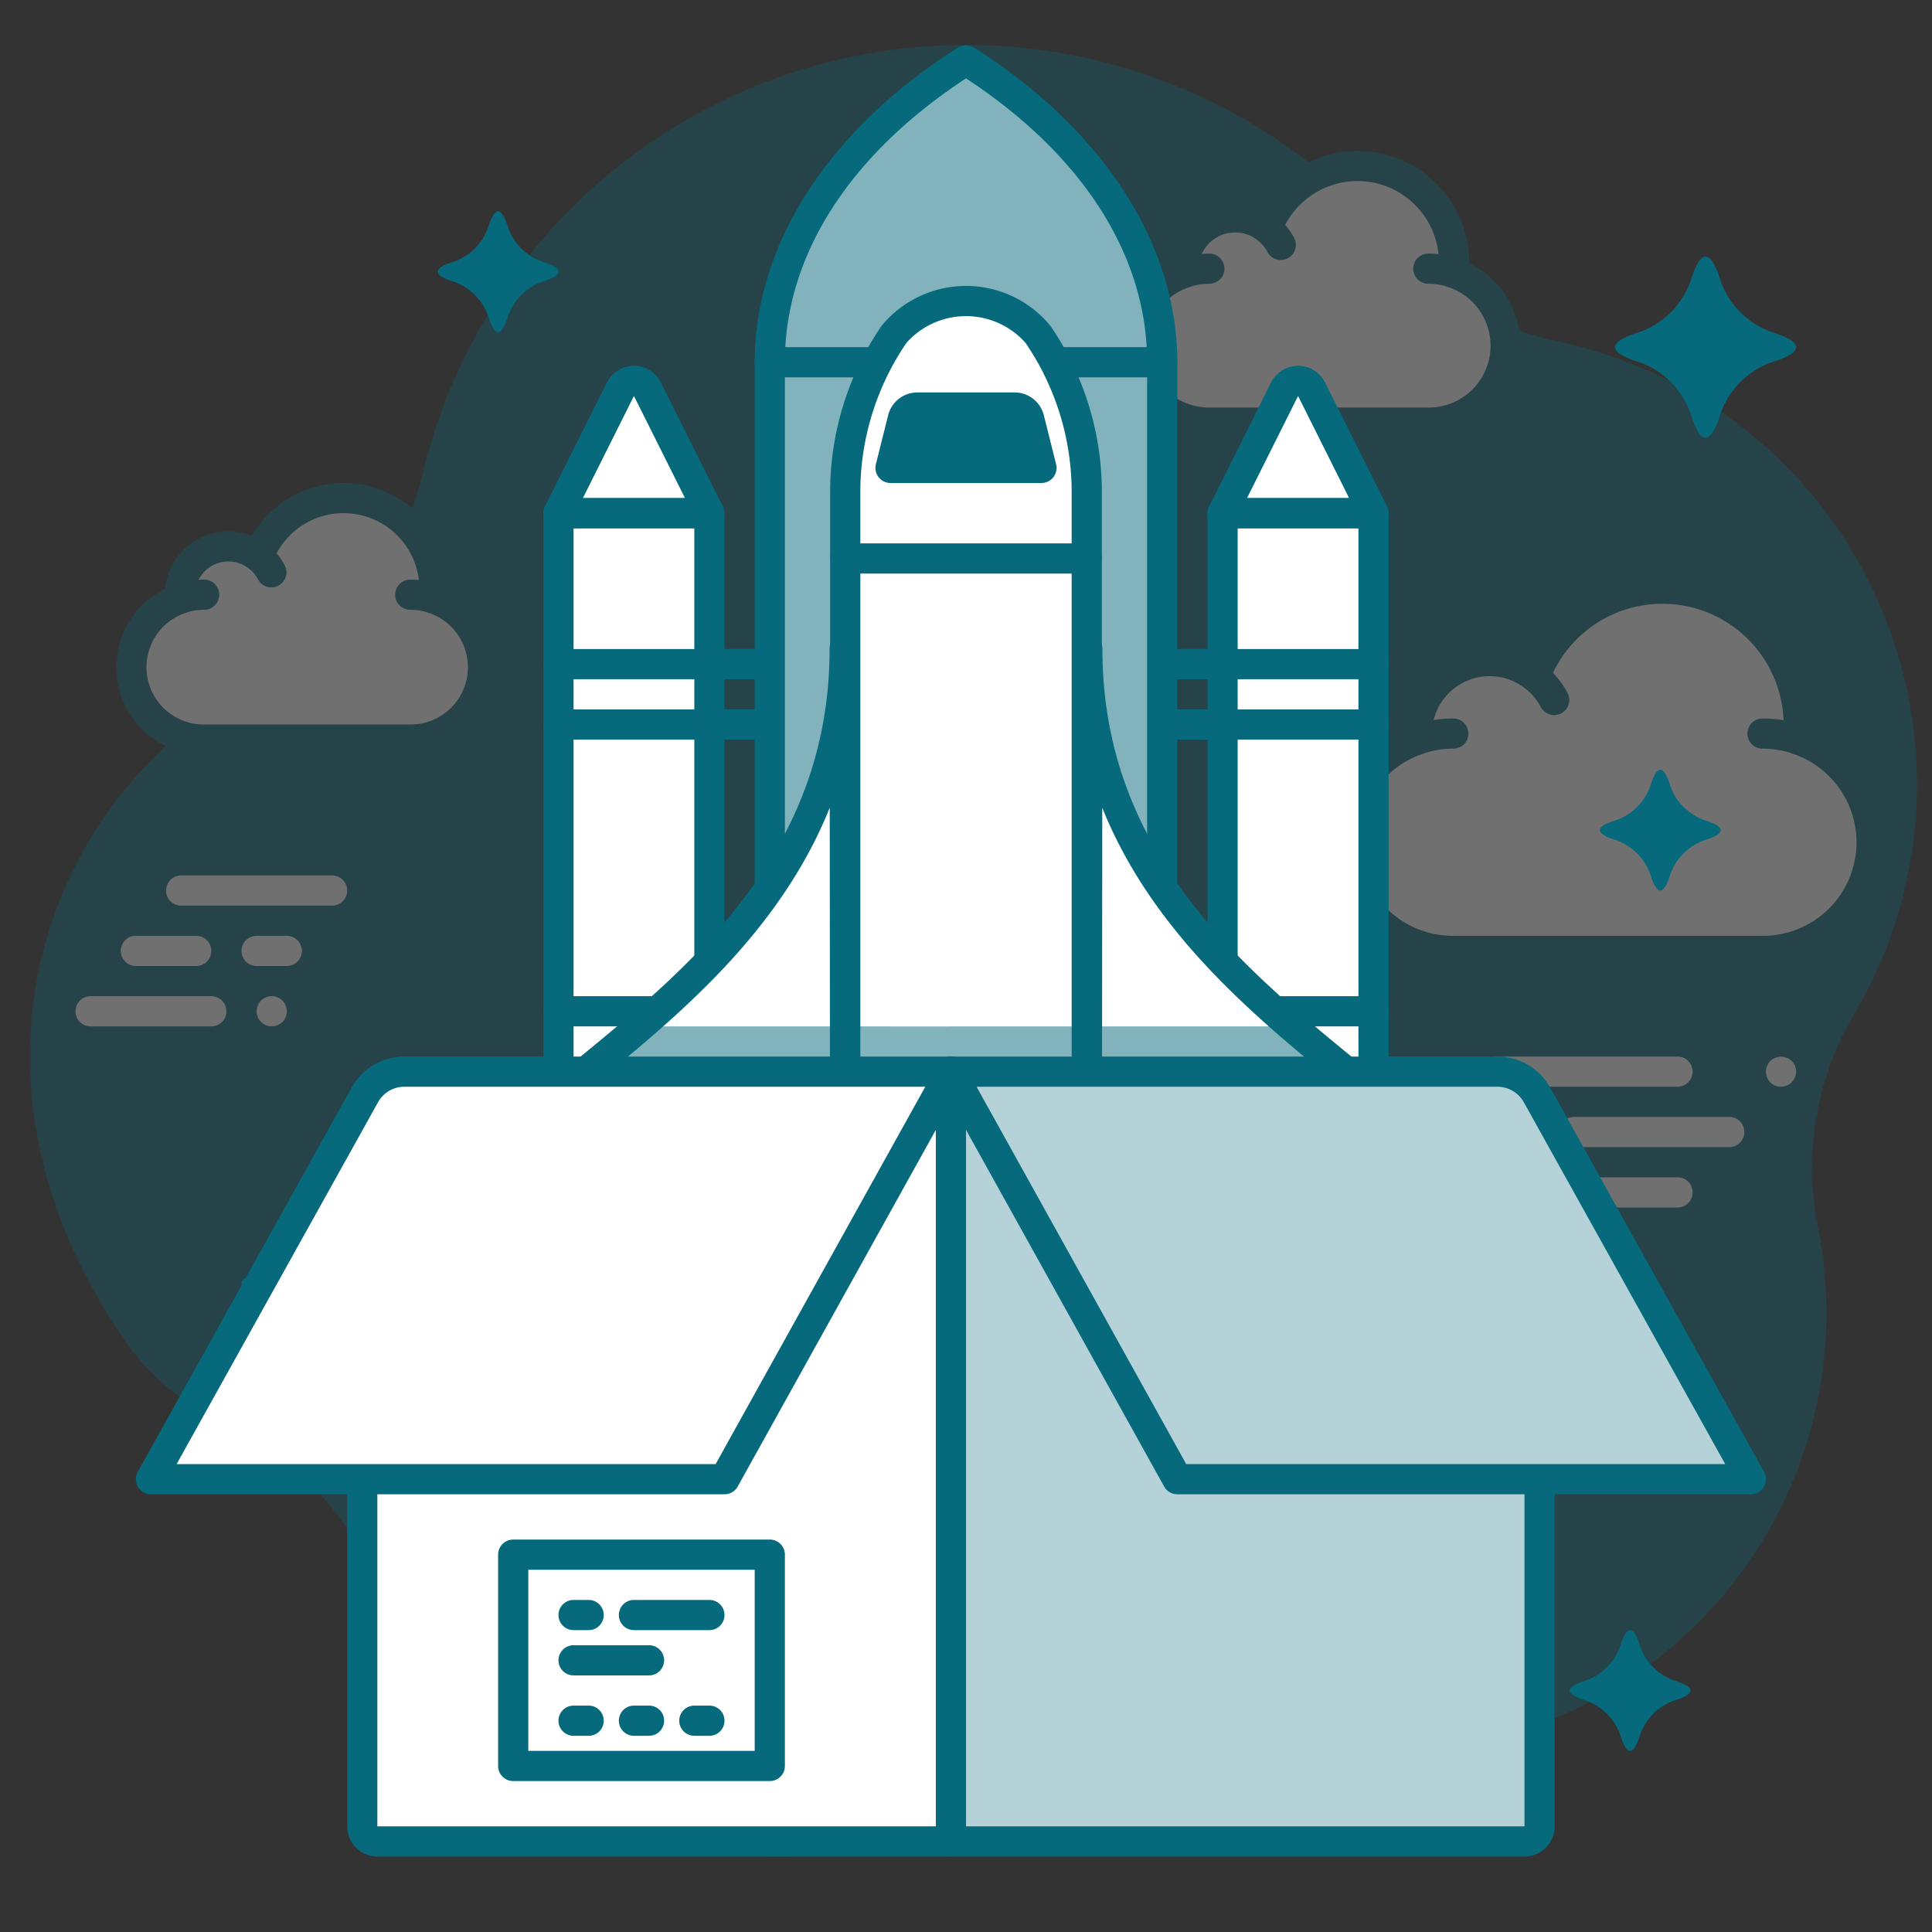 <?xml version="1.0" ?><svg data-name="011_Development" id="_011_Development" viewBox="0 0 128 128" xmlns="http://www.w3.org/2000/svg"><rect x="0" y="0" width="128" height="128" fill="#333333" stroke="none"/><defs><style>.cls-1,.cls-4,.cls-8{opacity:0.3;}.cls-2,.cls-5,.cls-8{fill:#06697C;}.cls-3,.cls-4,.cls-6{fill:#fff;}.cls-5,.cls-7{opacity:0.5;}.cls-6{opacity:0.75;}</style></defs><title/><g class="cls-1"><path class="cls-2" d="M126.689,47.663A30.001,30.001,0,0,0,103.177,22.617a19.69,19.69,0,0,1-10.933-6.548A37.011,37.011,0,0,0,27.99,31.441,21.013,21.013,0,0,1,17.108,45.114C2.945,52.473-4.151,71.573,8.758,89.498a16.602,16.602,0,0,0,6.352,4.909,20.578,20.578,0,0,1,10.02,10.876,28.488,28.488,0,0,0,42.624,12.637,20.059,20.059,0,0,1,16.624-2.943,29.001,29.001,0,0,0,36.038-33.793,20.08,20.08,0,0,1,2.51-14.132A29.832,29.832,0,0,0,126.689,47.663Z"/><path class="cls-3" d="M119.122,48.997a9.034,9.034,0,0,0-17.433-4.155A4.82,4.82,0,0,0,93.875,48.6c0,.139.009.275.021.411A7.192,7.192,0,0,0,96.285,63H116.77a7.193,7.193,0,0,0,2.352-14.003Z"/><path class="cls-2" d="M116.77,64H96.285a8.191,8.191,0,0,1-3.404-15.659,5.825,5.825,0,0,1,8.366-4.955A10.038,10.038,0,0,1,120.18,48c0,.114-.002.227-.006.339A8.192,8.192,0,0,1,116.77,64ZM98.695,44.8A3.815,3.815,0,0,0,94.875,48.6c0,.11.009.217.018.325a1,1,0,0,1-.666,1.03A6.192,6.192,0,0,0,96.285,62h20.484a6.193,6.193,0,0,0,2.028-12.057,1.001,1.001,0,0,1-.67-1.056A8.034,8.034,0,0,0,102.624,45.194a1.0 1,0,0,1-1.556.432A3.79,3.79,0,0,0,98.695,44.8Z"/><path class="cls-3" d="M116.77,48.6a7.244,7.244,0,0,1,2.371.396"/><path class="cls-2" d="M119.142,49.997a.999.999,0,0,1-.326-.055,6.246,6.246,0,0,0-2.046-.341,1,1,0,0,1,0-2,8.248,8.248,0,0,1,2.698.451,1,1,0,0,1-.326,1.946Z"/><path class="cls-3" d="M93.895,49.003A7.246,7.246,0,0,1,96.285,48.6"/><path class="cls-2" d="M93.895,50.003a1,1,0,0,1-.329-1.945,8.237,8.237,0,0,1,2.72-.458,1,1,0,1,1,0,2,6.242,6.242,0,0,0-2.062.347A.992.992,0,0,1,93.895,50.003Z"/><path class="cls-3" d="M101.657,44.813a4.824,4.824,0,0,1,1.311,1.563"/><path class="cls-2" d="M102.969,47.376a.999.999,0,0,1-.886-.534A3.843,3.843,0,0,0,101.044,45.603a1,1,0,1,1,1.227-1.58,5.873,5.873,0,0,1,1.582,1.887,1,1,0,0,1-.884,1.466Z"/><path class="cls-3" d="M96.297,18.081a6.399,6.399,0,0,0-12.348-2.943A3.414,3.414,0,0,0,78.414,17.8c0,.098.007.195.015.291A5.095,5.095,0,0,0,80.121,28H94.631a5.095,5.095,0,0,0,1.666-9.919Z"/><path class="cls-2" d="M94.632,29H80.121a6.094,6.094,0,0,1-2.691-11.574,4.413,4.413,0,0,1,6.079-3.692A7.402,7.402,0,0,1,97.339,17.375v.058A6.094,6.094,0,0,1,94.632,29ZM81.828,15.4a2.41,2.41,0,0,0-2.414,2.4c0,.071.006.141.012.209a1.0 1,0,0,1-.667,1.025A4.095,4.095,0,0,0,80.121,27H94.632a4.095,4.095,0,0,0,1.341-7.973.998.998,0,0,1-.669-1.059,5.399,5.399,0,0,0-10.42-2.478,1,1,0,0,1-1.557.431A2.389,2.389,0,0,0,81.828,15.4Z"/><path class="cls-3" d="M94.631,17.8a5.134,5.134,0,0,1,1.68.281"/><path class="cls-2" d="M96.311,19.081a1.009,1.009,0,0,1-.327-.055,4.124,4.124,0,0,0-1.352-.226,1,1,0,0,1,0-2,6.129,6.129,0,0,1,2.006.335,1,1,0,0,1-.327,1.946Z"/><path class="cls-3" d="M78.428,18.085A5.133,5.133,0,0,1,80.121,17.8"/><path class="cls-2" d="M78.428,19.086a1,1,0,0,1-.329-1.945,6.117,6.117,0,0,1,2.022-.341,1,1,0,0,1,0,2,4.126,4.126,0,0,0-1.364.23A.992.992,0,0,1,78.428,19.086Z"/><path class="cls-3" d="M83.926,15.117a3.417,3.417,0,0,1,.929,1.107"/><path class="cls-2" d="M84.855,17.225a.999.999,0,0,1-.886-.534,2.437,2.437,0,0,0-.657-.783,1,1,0,0,1,1.227-1.58,4.443,4.443,0,0,1,1.2,1.432,1,1,0,0,1-.884,1.466Z"/><path class="cls-3" d="M28.748,39.665a6.022,6.022,0,0,0-11.622-2.77A3.213,3.213,0,0,0,11.917,39.4c0,.092.006.183.014.274A4.795,4.795,0,0,0,13.523,49H27.18a4.795,4.795,0,0,0,1.568-9.335Z"/><path class="cls-2" d="M27.18,50H13.523a5.794,5.794,0,0,1-2.589-10.99,4.219,4.219,0,0,1,5.753-3.513A7.025,7.025,0,0,1,29.787,39v.019A5.794,5.794,0,0,1,27.18,50ZM15.13,37.2A2.209,2.209,0,0,0,12.917,39.4c0,.063.005.126.01.188a1,1,0,0,1-.666,1.03A3.795,3.795,0,0,0,13.523,48H27.18a3.795,3.795,0,0,0,1.244-7.389,1,1,0,0,1-.67-1.052A5.271,5.271,0,0,0,27.787,39a5.025,5.025,0,0,0-9.726-1.753,1,1,0,0,1-1.556.432A2.197,2.197,0,0,0,15.13,37.2Z"/><path class="cls-3" d="M27.18,39.4a4.833,4.833,0,0,1,1.581.264"/><path class="cls-2" d="M28.761,40.665a1.004,1.004,0,0,1-.326-.055,3.832,3.832,0,0,0-1.255-.209,1,1,0,1,1,0-2,5.838,5.838,0,0,1,1.907.319,1,1,0,0,1-.326,1.946Z"/><path class="cls-3" d="M11.93,39.669A4.832,4.832,0,0,1,13.523,39.4"/><path class="cls-2" d="M11.93,40.669a1,1,0,0,1-.329-1.945,5.829,5.829,0,0,1,1.923-.324,1,1,0,0,1,0,2,3.838,3.838,0,0,0-1.265.213A.996.996,0,0,1,11.93,40.669Z"/><path class="cls-3" d="M17.105,36.875a3.216,3.216,0,0,1,.874,1.042"/><path class="cls-2" d="M17.979,38.917a.999.999,0,0,1-.886-.535,2.237,2.237,0,0,0-.604-.718,1,1,0,0,1,1.229-1.579,4.252,4.252,0,0,1,1.145,1.367.999.999,0,0,1-.884,1.465Z"/><path class="cls-3" d="M118,72a.99.99,0,0,1-1-1,1.384,1.384,0,0,1,.02-.2.653.653,0,0,1,.061-.18.745.745,0,0,1,.09-.18A1.553,1.553,0,0,1,117.29,70.29a1.037,1.037,0,0,1,1.09-.21.559.559,0,0,1,.17.09.614.614,0,0,1,.15.12,1.704,1.704,0,0,1,.13.15.782.782,0,0,1,.09.18.619.619,0,0,1,.06.18A1.26,1.26,0,0,1,119,71a1.04,1.04,0,0,1-.3.71.98.98,0,0,1-.15.12.559.559,0,0,1-.17.09A.999.999,0,0,1,118,72Z"/><path class="cls-3" d="M114.568,76H104.284a1,1,0,0,1,0-2h10.284a1,1,0,0,1,0,2Z"/><path class="cls-3" d="M111.14,71.999H99.144a1,1,0,0,1,0-2h11.996a1,1,0,0,1,0,2Z"/><path class="cls-3" d="M97.427,75.999H94a1,1,0,0,1,0-2h3.427a1,1,0,0,1,0,2Z"/><path class="cls-3" d="M111.141,80H97.428a1,1,0,0,1,0-2h13.713a1,1,0,1,1,0,2Z"/><path class="cls-3" d="M18,68a1.01,1.01,0,0,1-.7-.29,1.859,1.859,0,0,1-.13-.15,1.407,1.407,0,0,1-.09-.18,1.302,1.302,0,0,1-.061-.18A1.384,1.384,0,0,1,17,67a1.014,1.014,0,0,1,.3-.71.964.964,0,0,1,.15-.12.547.547,0,0,1,.17-.09.601.601,0,0,1,.189-.06.998.998,0,0,1,.9.27A1.009,1.009,0,0,1,19,67a.662.662,0,0,1-.021.2,1.126,1.126,0,0,1-.05.18,1.655,1.655,0,0,1-.1.18A1.683,1.683,0,0,1,18.71,67.71,1.036,1.036,0,0,1,18,68Z"/><path class="cls-3" d="M19.001,64.001h-2a1,1,0,0,1,0-2h2a1,1,0,0,1,0,2Z"/><path class="cls-3" d="M22.001,60H12.002a1,1,0,1,1,0-2h9.999a1,1,0,0,1,0,2Z"/><path class="cls-3" d="M13,64H9.001a1,1,0,1,1,0-2H13a1,1,0,0,1,0,2Z"/><path class="cls-3" d="M14,68.001H6a1,1,0,0,1,0-2h8a1,1,0,0,1,0,2Z"/></g><path class="cls-2" d="M113.923,18.385a5.548,5.548,0,0,0,3.692,3.692q2.769.923,0,1.846a5.548,5.548,0,0,0-3.692,3.692q-.923,2.769-1.846,0a5.548,5.548,0,0,0-3.692-3.692q-2.769-.923,0-1.846a5.548,5.548,0,0,0,3.692-3.692Q113,15.615,113.923,18.385Z"/><path class="cls-2" d="M33.615,14.923a3.698,3.698,0,0,0,2.462,2.462q1.846.615,0,1.231a3.699,3.699,0,0,0-2.462,2.462q-.615,1.846-1.231,0a3.699,3.699,0,0,0-2.462-2.462q-1.846-.615,0-1.231a3.698,3.698,0,0,0,2.462-2.462Q33,13.077,33.615,14.923Z"/><path class="cls-2" d="M110.615,51.923a3.698,3.698,0,0,0,2.462,2.462q1.846.615,0,1.231a3.699,3.699,0,0,0-2.462,2.462q-.615,1.846-1.231,0a3.699,3.699,0,0,0-2.462-2.462q-1.846-.615,0-1.231a3.698,3.698,0,0,0,2.462-2.462Q110,50.077,110.615,51.923Z"/><path class="cls-2" d="M20.615,81.923a3.698,3.698,0,0,0,2.462,2.462q1.846.615,0,1.231a3.699,3.699,0,0,0-2.462,2.462q-.615,1.846-1.231,0a3.699,3.699,0,0,0-2.462-2.462q-1.846-.615,0-1.231a3.698,3.698,0,0,0,2.462-2.462Q20,80.077,20.615,81.923Z"/><path class="cls-2" d="M108.615,108.923a3.698,3.698,0,0,0,2.462,2.462q1.846.615,0,1.231a3.699,3.699,0,0,0-2.462,2.462q-.615,1.846-1.231,0a3.699,3.699,0,0,0-2.462-2.462q-1.846-.615,0-1.231a3.698,3.698,0,0,0,2.462-2.462Q108,107.077,108.615,108.923Z"/><rect class="cls-3" height="56" width="10" x="37" y="34"/><rect class="cls-4" height="4" width="10" x="37" y="44"/><path class="cls-3" d="M47,34H37l4.106-8.211a1.0 1,0,0,1,1.789,0Z"/><path class="cls-2" d="M47,68H37a1,1,0,0,1,0-2H47a1,1,0,0,1,0,2Z"/><path class="cls-2" d="M47,45H37a1,1,0,0,1,0-2H47a1,1,0,0,1,0,2Z"/><path class="cls-2" d="M51,45H47a1,1,0,0,1,0-2h4a1,1,0,0,1,0,2Z"/><path class="cls-2" d="M51,49H47a1,1,0,0,1,0-2h4a1,1,0,0,1,0,2Z"/><path class="cls-2" d="M81,45H77a1,1,0,0,1,0-2h4a1,1,0,0,1,0,2Z"/><path class="cls-2" d="M81,49H77a1,1,0,0,1,0-2h4a1,1,0,0,1,0,2Z"/><path class="cls-2" d="M47,49H37a1,1,0,0,1,0-2H47a1,1,0,0,1,0,2Z"/><rect class="cls-4" height="4" width="10" x="81" y="44"/><path class="cls-3" d="M91,34H81l4.106-8.211a1.0 1,0,0,1,1.789,0Z"/><path class="cls-2" d="M47,91H37a1.0 1,0,0,1-1-1V34a1.0 1,0,0,1,1-1H47a1.0 1,0,0,1,1,1V90A1.0 1,0,0,1,47,91Zm-9-2h8V35H38Z"/><path class="cls-2" d="M47,35H37a1,1,0,0,1-.895-1.447l4.105-8.211a2,2,0,0,1,3.577-.001l4.106,8.212A1,1,0,0,1,47,35Zm-8.382-2h6.764L42,26.236Z"/><rect class="cls-3" height="56" width="10" x="81" y="34"/><polygon class="cls-3" points="92 96 80 96 81 90 91 90 92 96"/><path class="cls-2" d="M91,91H81a1.0 1,0,0,1-1-1V34a1.0 1,0,0,1,1-1H91a1.0 1,0,0,1,1,1V90A1.0 1,0,0,1,91,91Zm-9-2h8V35H82Z"/><path class="cls-2" d="M91,35H81a1,1,0,0,1-.895-1.447l4.105-8.211a2,2,0,0,1,3.577-.001l4.106,8.212A1,1,0,0,1,91,35Zm-8.382-2h6.764L86,26.236Z"/><path class="cls-2" d="M91,68H81a1,1,0,0,1,0-2H91a1,1,0,0,1,0,2Z"/><path class="cls-2" d="M91,45H81a1,1,0,0,1,0-2H91a1,1,0,0,1,0,2Z"/><path class="cls-2" d="M91,49H81a1,1,0,0,1,0-2H91a1,1,0,0,1,0,2Z"/><path class="cls-3" d="M77,80H51V23.998C51,16.572,55.566,9.45,63.692,4.199L64,4l.308.199C72.434,9.45,77,16.572,77,23.998Z"/><path class="cls-3" d="M77,80H51V23.998C51,16.572,55.566,9.45,63.692,4.199L64,4l.308.199C72.434,9.45,77,16.572,77,23.998Z"/><path class="cls-5" d="M77,80H51V23.998C51,16.572,55.566,9.45,63.692,4.199L64,4l.308.199C72.434,9.45,77,16.572,77,23.998Z"/><path class="cls-2" d="M77,81H51a1.0 1,0,0,1-1-1V23.998c0-7.717,4.793-15.239,13.149-20.639l.307-.199a1.003,1.003,0,0,1,1.088,0l.308.199C73.207,8.759,78,16.281,78,23.998V80A1.0 1,0,0,1,77,81ZM52,79H76V23.998c0-7.057-4.259-13.727-12-18.806-7.741,5.08-12,11.749-12,18.806Z"/><path class="cls-2" d="M77,25H51a1,1,0,0,1,0-2H77a1,1,0,0,1,0,2Z"/><path class="cls-2" d="M44.635,103A26.926,26.926,0,0,1,45,107.529C45,112.76,43.657,117,42,117s-3-4.24-3-9.47A26.926,26.926,0,0,1,39.365,103"/><path class="cls-3" d="M42.878,103c.078.769.122,1.651.122,2.588C43,108.577,42.552,111,42,111s-1-2.423-1-5.412c0-.938.044-1.819.122-2.588"/><path class="cls-2" d="M88.635,103A26.926,26.926,0,0,1,89,107.529C89,112.76,87.657,117,86,117s-3-4.24-3-9.47A26.926,26.926,0,0,1,83.365,103"/><path class="cls-3" d="M86.878,103c.078.769.122,1.651.122,2.588C87,108.577,86.552,111,86,111s-1-2.423-1-5.412c0-.938.044-1.819.122-2.588"/><polygon class="cls-3" points="48 96 36 96 37 90 47 90 48 96"/><polygon class="cls-3" points="48 96 36 96 37 90 47 90 48 96"/><polygon class="cls-2" points="45 100 39 100 38 96 46 96 45 100"/><path class="cls-2" d="M45,101H39a1.0 1,0,0,1-.97-.757l-1-4A1.0 1,0,0,1,38,95h8a1.0 1,0,0,1,.97,1.243l-1,4A1.0 1,0,0,1,45,101Zm-5.219-2h4.438l.5-2h-5.438Z"/><path class="cls-2" d="M48,97H36a1,1,0,0,1-.986-1.165l1-6A.999.999,0,0,1,37,89H47a.999.999,0,0,1,.986.835l1,6A1,1,0,0,1,48,97ZM37.181,95h9.639l-.666-4H37.847Z"/><path class="cls-2" d="M92,97H80a1,1,0,0,1-.986-1.165l1-6A.999.999,0,0,1,81,89H91a.999.999,0,0,1,.986.835l1,6A1,1,0,0,1,92,97ZM81.181,95h9.639l-.666-4H81.847Z"/><polygon class="cls-2" points="89 100 83 100 82 96 90 96 89 100"/><path class="cls-2" d="M89,101H83a1.0 1,0,0,1-.97-.757l-1-4A1.0 1,0,0,1,82,95h8a1.0 1,0,0,1,.97,1.243l-1,4A1.0 1,0,0,1,89,101Zm-5.219-2h4.438l.5-2h-5.438Z"/><path class="cls-2" d="M42,118c-2.748,0-4-5.428-4-10.471a28.091,28.091,0,0,1,.38-4.7,1,1,0,0,1,1.971.341A26.101,26.101,0,0,0,40,107.529c0,5.36,1.404,8.367,2.004,8.471C42.596,115.896,44,112.889,44,107.529a26.101,26.101,0,0,0-.351-4.359,1,1,0,0,1,1.971-.341A28.091,28.091,0,0,1,46,107.529C46,112.572,44.748,118,42,118Z"/><path class="cls-2" d="M86,118c-2.748,0-4-5.428-4-10.471a28.091,28.091,0,0,1,.38-4.7,1,1,0,0,1,1.971.341A26.101,26.101,0,0,0,84,107.529c0,5.36,1.404,8.367,2.004,8.471C86.596,115.896,88,112.889,88,107.529a26.101,26.101,0,0,0-.351-4.359,1,1,0,0,1,1.971-.341A28.091,28.091,0,0,1,90,107.529C90,112.572,88.748,118,86,118Z"/><path class="cls-3" d="M56,85,34,83c0-5.429-.045-8.034,2.772-10.303C44.276,66.387,55.962,58.347,55.962,43Z"/><path class="cls-6" d="M36.772,76.697C44.276,70.387,55.962,62.347,55.962,47l.034,38L56,85l-.038-42c0,15.347-11.686,23.387-19.191,29.697C33.955,74.966,34,77.571,34,83l.058.005C34.208,80.124,34.755,78.321,36.772,76.697Z"/><path class="cls-3" d="M34.058,79c-.06,1.145-.058,2.455-.058,4L56,85l-.005-6Z"/><path class="cls-2" d="M55.995,80H34.056a1,1,0,0,1,0-2H55.995a1,1,0,0,1,0,2Z"/><path class="cls-3" d="M72.038,43c0,15.347,11.686,23.387,19.191,29.697C94.046,74.966,94,77.571,94,83L72,85Z"/><path class="cls-6" d="M72.038,47c0,15.347,11.686,23.387,19.191,29.697,2.017,1.625,2.564,3.427,2.713,6.308L94,83c0-5.429.046-8.034-2.771-10.303C83.724,66.387,72.038,58.347,72.038,43L72,85l.004-0Z"/><path class="cls-5" d="M36.772,72.697A7.335,7.335,0,0,0,35.49,74H92.51a7.335,7.335,0,0,0-1.281-1.303C89.503,71.246,87.556,69.702,85.581,68H42.419C40.444,69.702,38.497,71.246,36.772,72.697Z"/><path class="cls-3" d="M72.005,79,72,85l22-2c0-1.545.002-2.855-.058-4Z"/><path class="cls-2" d="M94,80H72.005a1,1,0,0,1,0-2H94a1,1,0,0,1,0,2Z"/><path class="cls-3" d="M72,88H56V32.416a18.429,18.429,0,0,1,3.23-10.261,6.251,6.251,0,0,1,9.541,0A18.429,18.429,0,0,1,72,32.416Z"/><g class="cls-7"><rect class="cls-2" height="5" width="16" x="56" y="68"/></g><path class="cls-3" d="M61.019,22.155A26.766,26.766,0,0,0,59,32.416V68h4V32.416c0-3.562.138-7.075.404-10.261.113-1.355.344-2.211.596-2.211A3.329,3.329,0,0,0,61.019,22.155Z"/><path class="cls-2" d="M56,86c-.03,0-.061-.001-.091-.004l-22-2A1,1,0,0,1,33,83v-.257c-.001-5.346-.001-8.291,3.145-10.825.672-.565,1.396-1.159,2.142-1.771C45.716,64.055,54.962,56.472,54.962,43a1,1,0,0,1,1-1h0a1,1,0,0,1,1,.999L57,84.999A1.0 1,0,0,1,56,86ZM35,82.087l19.999,1.818-.027-30.393c-3.302,8.246-10.077,13.802-15.417,18.182-.74.606-1.457,1.195-2.14,1.769C35.104,75.325,35.004,77.371,35,82.087Z"/><path class="cls-2" d="M72,86a1.0 1,0,0,1-1-1.001l.038-42a1,1,0,0,1,1-.999h0a1,1,0,0,1,1,1c0,13.472,9.246,21.055,16.676,27.147.746.612,1.47,1.205,2.158,1.784C95.001,74.452,95.001,77.397,95,82.743V83a1,1,0,0,1-.909.996l-22,2C72.061,85.999,72.03,86,72,86Zm1.028-32.488L73.001,83.905,93,82.087c-.004-4.716-.103-6.762-2.398-8.611-.699-.587-1.416-1.175-2.156-1.782C83.105,67.314,76.33,61.758,73.028,53.512Z"/><path class="cls-2" d="M72,89H56a1.0 1,0,0,1-1-1V32.416a19.517,19.517,0,0,1,3.397-10.816,7.237,7.237,0,0,1,11.205,0A19.517,19.517,0,0,1,73,32.416V88A1.0 1,0,0,1,72,89ZM57,87H71V32.416A17.525,17.525,0,0,0,67.938,22.71a5.275,5.275,0,0,0-7.877,0A17.525,17.525,0,0,0,57,32.416Z"/><path class="cls-2" d="M72,38H56a1,1,0,0,1,0-2H72a1,1,0,0,1,0,2Z"/><path class="cls-2" d="M68.189,27.758A1,1,0,0,0,67.219,27H60.781a1,1,0,0,0-.97.757L59,31H69Z"/><path class="cls-2" d="M69,32H59a1.0 1,0,0,1-.97-1.243l.811-3.243A1.996,1.996,0,0,1,60.781,26h6.438a1.996,1.996,0,0,1,1.94,1.515h0l.811,3.243A1.0 1,0,0,1,69,32Zm-8.719-2h7.438l-.5-2L60.781,28Zm6.938-2h0Zm.97-.243L67.22,28h0Z"/><path class="cls-3" d="M74.917,86a2,2,0,0,1-2,2H69a2,2,0,0,1-2-2V74.167a7.917,7.917,0,0,1,7.917,7.917Z"/><path class="cls-3" d="M67,74.167v3a7.917,7.917,0,0,1,7.917,7.917v-3A7.917,7.917,0,0,0,67,74.167Z"/><polygon class="cls-3" points="73 92 69 92 68 88 74 88 73 92"/><path class="cls-3" d="M53,86a2,2,0,0,0,2,2h3.917a2,2,0,0,0,2-2V74.167A7.917,7.917,0,0,0,53,82.083Z"/><path class="cls-3" d="M53,82.083v3a7.917,7.917,0,0,1,7.917-7.917v-3A7.917,7.917,0,0,0,53,82.083Z"/><path class="cls-2" d="M72.917,89H69a3.003,3.003,0,0,1-3-3V74.166a1.0 1,0,0,1,1-1,8.927,8.927,0,0,1,8.917,8.917V86A3.003,3.003,0,0,1,72.917,89ZM68,75.239V86a1.001,1.001,0,0,0,1,1h3.917a1.001,1.001,0,0,0,1-1V82.084A6.928,6.928,0,0,0,68,75.239Z"/><path class="cls-2" d="M58.917,89H55a3.003,3.003,0,0,1-3-3V82.084a8.927,8.927,0,0,1,8.917-8.917 1.0 1,0,0,1,1,1V86A3.003,3.003,0,0,1,58.917,89Zm1-13.761A6.928,6.928,0,0,0,54,82.084V86a1.001,1.001,0,0,0,1,1h3.917a1.001,1.001,0,0,0,1-1Z"/><path class="cls-2" d="M64,93a1.0 1,0,0,1-1-1V74a1,1,0,0,1,2,0V92A1.0 1,0,0,1,64,93Z"/><polygon class="cls-3" points="54.917 92 58.917 92 59.917 88 53.917 88 54.917 92"/><polygon class="cls-2" points="73 92 69 92 68 88 74 88 73 92"/><path class="cls-2" d="M73,93H69a1.0 1,0,0,1-.97-.757l-1-4A1.0 1,0,0,1,68,87h6a1.0 1,0,0,1,.97,1.243l-1,4A1.0 1,0,0,1,73,93Zm-3.219-2h2.438l.5-2h-3.438Z"/><polygon class="cls-2" points="54.917 92 58.917 92 59.917 88 53.917 88 54.917 92"/><path class="cls-2" d="M58.917,93h-4a1.0 1,0,0,1-.97-.757l-1-4A1.0 1,0,0,1,53.917,87h6a1.0 1,0,0,1,.97,1.243l-1,4A1.0 1,0,0,1,58.917,93Zm-3.219-2h2.438l.5-2h-3.438Z"/><path class="cls-2" d="M54.804,95A16.558,16.558,0,0,0,54.5,98.235C54.5,101.971,55.619,105,57,105s2.5-3.029,2.5-6.765A16.558,16.558,0,0,0,59.196,95"/><path class="cls-3" d="M56.561,95c-.039.577-.061,1.238-.061,1.941,0,2.242.224,4.059.5,4.059s.5-1.817.5-4.059c0-.703-.022-1.365-.061-1.941"/><path class="cls-2" d="M68.804,95A16.558,16.558,0,0,0,68.5,98.235C68.5,101.971,69.619,105,71,105s2.5-3.029,2.5-6.765A16.558,16.558,0,0,0,73.196,95"/><path class="cls-3" d="M70.561,95c-.039.577-.061,1.238-.061,1.941,0,2.242.224,4.059.5,4.059s.5-1.817.5-4.059c0-.703-.022-1.365-.061-1.941"/><path class="cls-2" d="M57,106c-2.404,0-3.5-4.025-3.5-7.765a17.696,17.696,0,0,1,.323-3.433,1,1,0,0,1,1.961.395A15.717,15.717,0,0,0,55.5,98.235c0,3.739,1.094,5.665,1.51,5.766.396-.101,1.49-2.026,1.49-5.766a15.603,15.603,0,0,0-.285-3.037,1,1,0,0,1,1.961-.396A17.677,17.677,0,0,1,60.5,98.235C60.5,101.975,59.404,106,57,106Z"/><path class="cls-2" d="M71,106c-2.404,0-3.5-4.025-3.5-7.765a17.696,17.696,0,0,1,.323-3.433,1,1,0,0,1,1.961.395A15.717,15.717,0,0,0,69.5,98.235c0,3.739,1.094,5.665,1.51,5.766.396-.101,1.49-2.026,1.49-5.766a15.603,15.603,0,0,0-.285-3.037,1,1,0,0,1,1.961-.396A17.677,17.677,0,0,1,74.5,98.235C74.5,101.975,73.404,106,71,106Z"/><path class="cls-3" d="M63.001,122h38a1,1,0,0,0,1-1V78l-39-7Z"/><path class="cls-8" d="M63.001,122h38a1,1,0,0,0,1-1V78l-39-7Z"/><path class="cls-2" d="M101.001,123h-38a1.0 1,0,0,1-1-1V71a.999.999,0,0,1,.358-.767,1.011,1.011,0,0,1,.818-.217l39,7A1.0 1,0,0,1,103.001,78v43A2.002,2.002,0,0,1,101.001,123Zm-37-2h37V78.836l-37-6.641Z"/><path class="cls-3" d="M25.001,122H63.001V71L24.001,78v43A1,1,0,0,0,25.001,122Z"/><path class="cls-2" d="M63.001,123h-38a2.002,2.002,0,0,1-2-2V78a1.0 1,0,0,1,.823-.984l39-7a1.009,1.009,0,0,1,.818.217A.999.999,0,0,1,64.001,71v51A1.0 1,0,0,1,63.001,123Zm-38-44.164V121h37V72.195Z"/><path class="cls-3" d="M78.001,98h38L101.85,72.578A3,3,0,0,0,99.209,71H63.001Z"/><path class="cls-8" d="M78.001,98h38L101.85,72.578A3,3,0,0,0,99.209,71H63.001Z"/><path class="cls-2" d="M116.001,99h-38a.999.999,0,0,1-.874-.514l-15-27A1.0 1,0,0,1,63.001,70H99.209a3.997,3.997,0,0,1,3.522,2.104L116.875,97.514A1,1,0,0,1,116.001,99ZM78.59,97h35.71L100.977,73.064A2.002,2.002,0,0,0,99.209,72H64.7Z"/><path class="cls-3" d="M10.001,98H48.001L63.001,71H26.793a3,3,0,0,0-2.641,1.578Z"/><path class="cls-2" d="M48.001,99h-38a1,1,0,0,1-.874-1.486L23.277,72.091A3.991,3.991,0,0,1,26.793,70H63.001a1.0 1,0,0,1,.874,1.486l-15,27A.999.999,0,0,1,48.001,99ZM11.702,97h35.71L61.302,72H26.793a1.995,1.995,0,0,0-1.761,1.052Z"/><rect class="cls-3" height="14" width="17" x="34.001" y="103"/><path class="cls-2" d="M51.001,118h-17a1.0 1,0,0,1-1-1V103a1.0 1,0,0,1,1-1h17a1.0 1,0,0,1,1,1v14A1.0 1,0,0,1,51.001,118Zm-16-2h15V104h-15Z"/><path class="cls-2" d="M38.999,108h-.998a1,1,0,1,1,0-2h.998a1,1,0,0,1,0,2Z"/><path class="cls-2" d="M38.999,115.001h-.998a1,1,0,0,1,0-2h.998a1,1,0,0,1,0,2Z"/><path class="cls-2" d="M43,115.001h-.999a1,1,0,0,1,0-2H43a1,1,0,0,1,0,2Z"/><path class="cls-2" d="M47,115.001h-.998a1,1,0,1,1,0-2H47a1,1,0,0,1,0,2Z"/><path class="cls-2" d="M47,108H42.001a1,1,0,1,1,0-2H47a1,1,0,1,1,0,2Z"/><path class="cls-2" d="M43,111H38.001a1,1,0,1,1,0-2H43a1,1,0,1,1,0,2Z"/></svg>